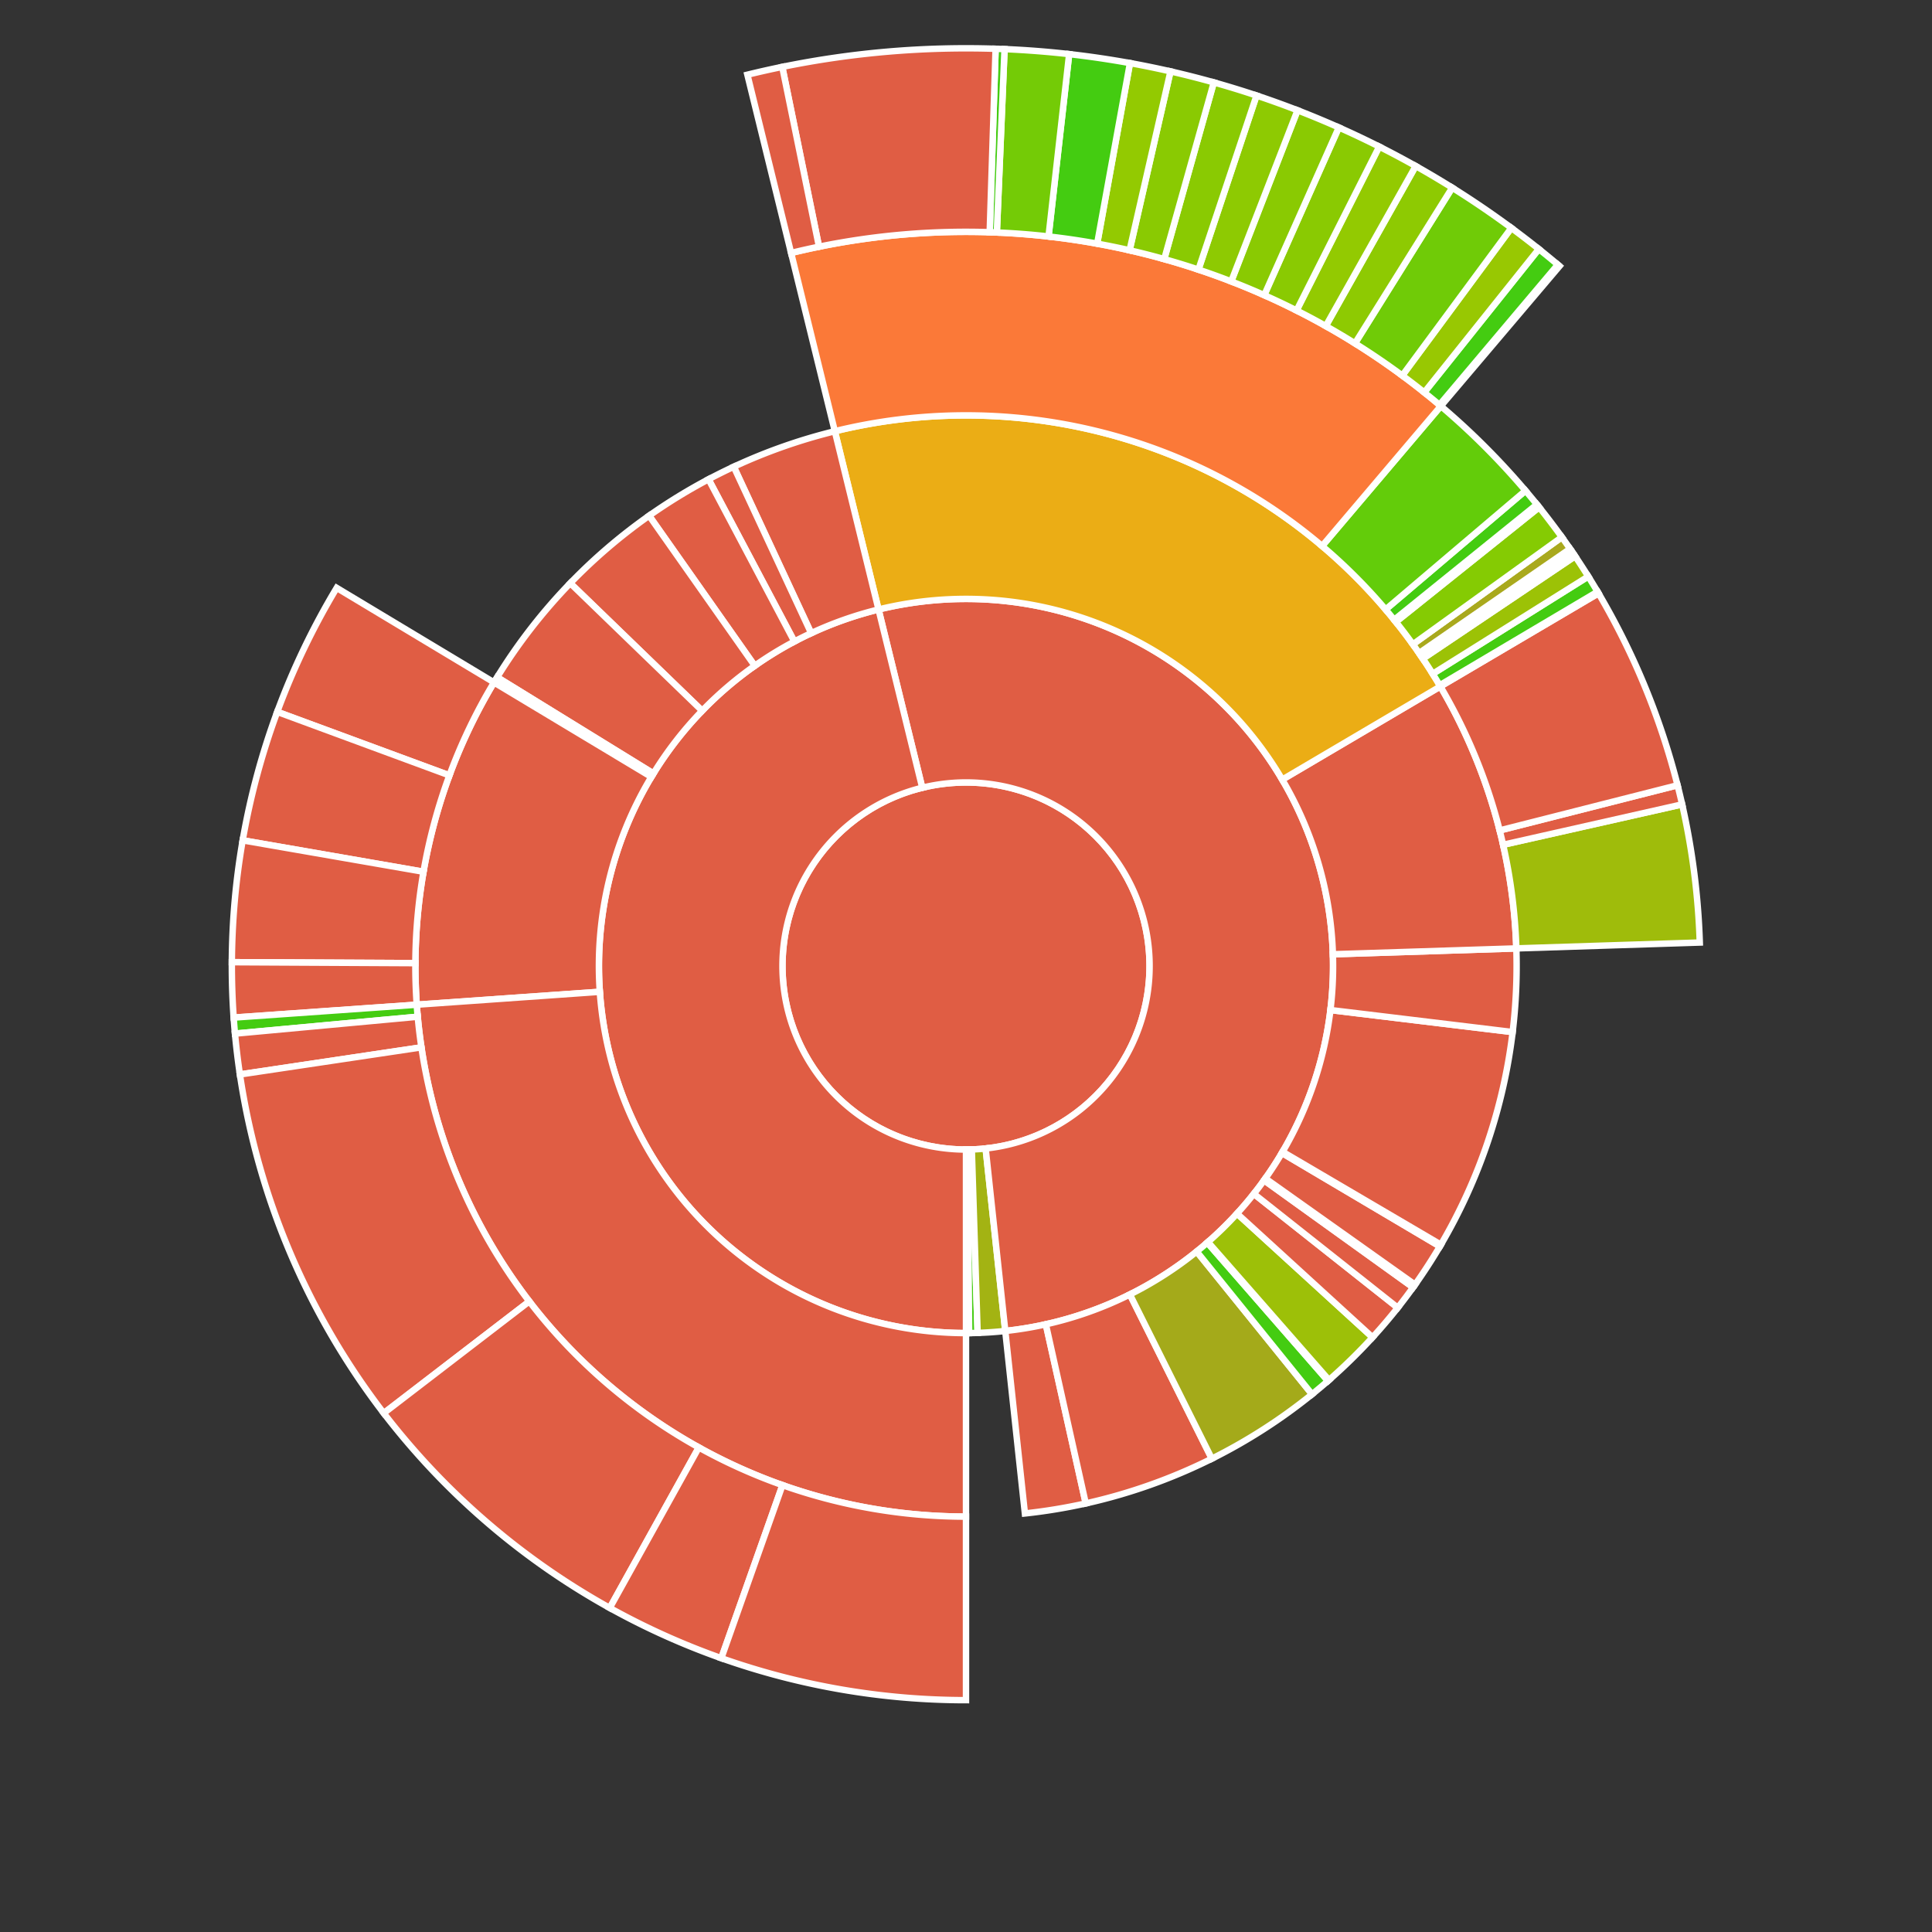 <svg baseProfile="full" width="300" height="300" viewBox="0 0 300 300" version="1.1"
xmlns="http://www.w3.org/2000/svg" xmlns:ev="http://www.w3.org/2001/xml-events"
xmlns:xlink="http://www.w3.org/1999/xlink">

<rect x="0" y="0" width="300" height="300" fill="#333333" stroke="none"/>

<style>rect.s{mask:url(#mask);}</style>
<defs>
  <pattern id="white" width="4" height="4" patternUnits="userSpaceOnUse" patternTransform="rotate(45)">
    <rect width="2" height="2" transform="translate(0,0)" fill="white"></rect>
  </pattern>
  <mask id="mask">
    <rect x="0" y="0" width="100%" height="100%" fill="url(#white)"></rect>
  </mask>
</defs>

<circle cx="150.0" cy="150.0" fill="#e05d44" r="28.5" stroke="white" stroke-width="1" />
<path d="M 150.0 178.5 L 150.0 207.0 A 57.0 57.0 0 0 0 150.139 207 L 150.069 178.5 A 28.5 28.5 0 0 1 150.0 178.5 z" fill="#4c1" stroke="white" stroke-width="1" />
<path d="M 150.069 178.5 L 150.139 207 A 57.0 57.0 0 0 0 150.486 206.998 L 150.243 178.499 A 28.5 28.5 0 0 1 150.069 178.5 z" fill="#e05d44" stroke="white" stroke-width="1" />
<path d="M 150.243 178.499 L 150.486 206.998 A 57.0 57.0 0 0 0 151.805 206.971 L 150.902 178.486 A 28.5 28.5 0 0 1 150.243 178.499 z" fill="#4c1" stroke="white" stroke-width="1" />
<path d="M 150.902 178.486 L 151.805 206.971 A 57.0 57.0 0 0 0 156.097 206.673 L 153.049 178.336 A 28.5 28.5 0 0 1 150.902 178.486 z" fill="#a3b313" stroke="white" stroke-width="1" />
<path d="M 153.049 178.336 L 156.097 206.673 A 57.0 57.0 0 1 0 136.421 94.641 L 143.211 122.321 A 28.5 28.5 0 1 1 153.049 178.336 z" fill="#e05d44" stroke="white" stroke-width="1" />
<path d="M 156.097 206.673 L 159.146 235.009 A 85.5 85.5 0 0 0 168.594 233.454 L 162.396 205.636 A 57.0 57.0 0 0 1 156.097 206.673 z" fill="#e05d44" stroke="white" stroke-width="1" />
<path d="M 162.396 205.636 L 168.594 233.454 A 85.5 85.5 0 0 0 188.172 226.506 L 175.448 201.004 A 57.0 57.0 0 0 1 162.396 205.636 z" fill="#e05d44" stroke="white" stroke-width="1" />
<path d="M 175.448 201.004 L 188.172 226.506 A 85.5 85.5 0 0 0 203.735 216.504 L 185.823 194.336 A 57.0 57.0 0 0 1 175.448 201.004 z" fill="#a4aa1a" stroke="white" stroke-width="1" />
<path d="M 185.823 194.336 L 203.735 216.504 A 85.5 85.5 0 0 0 206.207 214.429 L 187.471 192.952 A 57.0 57.0 0 0 1 185.823 194.336 z" fill="#4c1" stroke="white" stroke-width="1" />
<path d="M 187.471 192.952 L 206.207 214.429 A 85.5 85.5 0 0 0 206.363 214.292 L 187.576 192.861 A 57.0 57.0 0 0 1 187.471 192.952 z" fill="#4c1" stroke="white" stroke-width="1" />
<path d="M 187.576 192.861 L 206.363 214.292 A 85.5 85.5 0 0 0 213.128 207.663 L 192.086 188.442 A 57.0 57.0 0 0 1 187.576 192.861 z" fill="#9dc008" stroke="white" stroke-width="1" />
<path d="M 192.086 188.442 L 213.128 207.663 A 85.5 85.5 0 0 0 217.041 203.064 L 194.694 185.376 A 57.0 57.0 0 0 1 192.086 188.442 z" fill="#e05d44" stroke="white" stroke-width="1" />
<path d="M 194.694 185.376 L 217.041 203.064 A 85.5 85.5 0 0 0 219.424 199.905 L 196.283 183.27 A 57.0 57.0 0 0 1 194.694 185.376 z" fill="#e05d44" stroke="white" stroke-width="1" />
<path d="M 196.283 183.27 L 219.424 199.905 A 85.5 85.5 0 0 0 219.727 199.482 L 196.484 182.988 A 57.0 57.0 0 0 1 196.283 183.27 z" fill="#4c1" stroke="white" stroke-width="1" />
<path d="M 196.484 182.988 L 219.727 199.482 A 85.5 85.5 0 0 0 223.581 193.544 L 199.054 179.029 A 57.0 57.0 0 0 1 196.484 182.988 z" fill="#e05d44" stroke="white" stroke-width="1" />
<path d="M 199.054 179.029 L 223.581 193.544 A 85.5 85.5 0 0 0 223.74 193.275 L 199.16 178.85 A 57.0 57.0 0 0 1 199.054 179.029 z" fill="#4c1" stroke="white" stroke-width="1" />
<path d="M 199.16 178.85 L 223.74 193.275 A 85.5 85.5 0 0 0 234.882 160.258 L 206.588 156.839 A 57.0 57.0 0 0 1 199.16 178.85 z" fill="#e05d44" stroke="white" stroke-width="1" />
<path d="M 206.588 156.839 L 234.882 160.258 A 85.5 85.5 0 0 0 235.456 147.267 L 206.971 148.178 A 57.0 57.0 0 0 1 206.588 156.839 z" fill="#e05d44" stroke="white" stroke-width="1" />
<path d="M 206.971 148.178 L 235.456 147.267 A 85.5 85.5 0 0 0 223.66 106.59 L 199.107 121.06 A 57.0 57.0 0 0 1 206.971 148.178 z" fill="#e05d44" stroke="white" stroke-width="1" />
<path d="M 235.456 147.267 L 263.942 146.356 A 114.0 114.0 0 0 0 261.203 124.903 L 233.402 131.178 A 85.5 85.5 0 0 1 235.456 147.267 z" fill="#9fbc0b" stroke="white" stroke-width="1" />
<path d="M 233.402 131.178 L 261.203 124.903 A 114.0 114.0 0 0 0 260.491 121.933 L 232.868 128.95 A 85.5 85.5 0 0 1 233.402 131.178 z" fill="#e05d44" stroke="white" stroke-width="1" />
<path d="M 232.868 128.95 L 260.491 121.933 A 114.0 114.0 0 0 0 248.214 92.121 L 223.66 106.59 A 85.5 85.5 0 0 1 232.868 128.95 z" fill="#e05d44" stroke="white" stroke-width="1" />
<path d="M 199.107 121.06 L 223.66 106.59 A 85.5 85.5 0 0 0 129.632 66.962 L 136.421 94.641 A 57.0 57.0 0 0 1 199.107 121.06 z" fill="#ebad15" stroke="white" stroke-width="1" />
<path d="M 223.66 106.59 L 248.214 92.121 A 114.0 114.0 0 0 0 248.073 91.881 L 223.554 106.411 A 85.5 85.5 0 0 1 223.66 106.59 z" fill="#4c1" stroke="white" stroke-width="1" />
<path d="M 223.554 106.411 L 248.073 91.881 A 114.0 114.0 0 0 0 246.628 89.51 L 222.471 104.633 A 85.5 85.5 0 0 1 223.554 106.411 z" fill="#4c1" stroke="white" stroke-width="1" />
<path d="M 222.471 104.633 L 246.628 89.51 A 114.0 114.0 0 0 0 244.587 86.366 L 220.94 102.274 A 85.5 85.5 0 0 1 222.471 104.633 z" fill="#9cc206" stroke="white" stroke-width="1" />
<path d="M 220.94 102.274 L 244.587 86.366 A 114.0 114.0 0 0 0 244.198 85.791 L 220.648 101.843 A 85.5 85.5 0 0 1 220.94 102.274 z" fill="#4c1" stroke="white" stroke-width="1" />
<path d="M 220.648 101.843 L 244.198 85.791 A 114.0 114.0 0 0 0 243.805 85.219 L 220.354 101.414 A 85.5 85.5 0 0 1 220.648 101.843 z" fill="#4c1" stroke="white" stroke-width="1" />
<path d="M 220.354 101.414 L 243.805 85.219 A 114.0 114.0 0 0 0 242.525 83.403 L 219.394 100.052 A 85.5 85.5 0 0 1 220.354 101.414 z" fill="#a9a91d" stroke="white" stroke-width="1" />
<path d="M 219.394 100.052 L 242.525 83.403 A 114.0 114.0 0 0 0 238.999 78.759 L 216.749 96.57 A 85.5 85.5 0 0 1 219.394 100.052 z" fill="#85cb03" stroke="white" stroke-width="1" />
<path d="M 216.749 96.57 L 238.999 78.759 A 114.0 114.0 0 0 0 238.651 78.327 L 216.488 96.245 A 85.5 85.5 0 0 1 216.749 96.57 z" fill="#4c1" stroke="white" stroke-width="1" />
<path d="M 216.488 96.245 L 238.651 78.327 A 114.0 114.0 0 0 0 236.879 76.189 L 215.159 94.642 A 85.5 85.5 0 0 1 216.488 96.245 z" fill="#4c1" stroke="white" stroke-width="1" />
<path d="M 215.159 94.642 L 236.879 76.189 A 114.0 114.0 0 0 0 223.732 63.054 L 205.299 84.79 A 85.5 85.5 0 0 1 215.159 94.642 z" fill="#63cc0a" stroke="white" stroke-width="1" />
<path d="M 205.299 84.79 L 223.732 63.054 A 114.0 114.0 0 0 0 122.842 39.282 L 129.632 66.962 A 85.5 85.5 0 0 1 205.299 84.79 z" fill="#fb7938" stroke="white" stroke-width="1" />
<path d="M 223.732 63.054 L 242.165 41.317 A 142.5 142.5 0 0 0 241.9 41.093 L 223.52 62.875 A 114.0 114.0 0 0 1 223.732 63.054 z" fill="#4c1" stroke="white" stroke-width="1" />
<path d="M 223.52 62.875 L 241.9 41.093 A 142.5 142.5 0 0 0 238.949 38.67 L 221.159 60.936 A 114.0 114.0 0 0 1 223.52 62.875 z" fill="#4c1" stroke="white" stroke-width="1" />
<path d="M 221.159 60.936 L 238.949 38.67 A 142.5 142.5 0 0 0 234.683 35.392 L 217.747 58.314 A 114.0 114.0 0 0 1 221.159 60.936 z" fill="#98c802" stroke="white" stroke-width="1" />
<path d="M 217.747 58.314 L 234.683 35.392 A 142.5 142.5 0 0 0 225.502 29.146 L 210.402 53.317 A 114.0 114.0 0 0 1 217.747 58.314 z" fill="#70cb07" stroke="white" stroke-width="1" />
<path d="M 210.402 53.317 L 225.502 29.146 A 142.5 142.5 0 0 0 219.83 25.782 L 205.864 50.626 A 114.0 114.0 0 0 1 210.402 53.317 z" fill="#8eca02" stroke="white" stroke-width="1" />
<path d="M 205.864 50.626 L 219.83 25.782 A 142.5 142.5 0 0 0 214.163 22.763 L 201.331 48.21 A 114.0 114.0 0 0 1 205.864 50.626 z" fill="#93ca01" stroke="white" stroke-width="1" />
<path d="M 201.331 48.21 L 214.163 22.763 A 142.5 142.5 0 0 0 207.891 19.789 L 196.313 45.831 A 114.0 114.0 0 0 1 201.331 48.21 z" fill="#8aca02" stroke="white" stroke-width="1" />
<path d="M 196.313 45.831 L 207.891 19.789 A 142.5 142.5 0 0 0 201.482 17.125 L 191.185 43.7 A 114.0 114.0 0 0 1 196.313 45.831 z" fill="#8aca02" stroke="white" stroke-width="1" />
<path d="M 191.185 43.7 L 201.482 17.125 A 142.5 142.5 0 0 0 195.115 14.83 L 186.092 41.864 A 114.0 114.0 0 0 1 191.185 43.7 z" fill="#8eca02" stroke="white" stroke-width="1" />
<path d="M 186.092 41.864 L 195.115 14.83 A 142.5 142.5 0 0 0 188.479 12.793 L 180.783 40.235 A 114.0 114.0 0 0 1 186.092 41.864 z" fill="#8aca02" stroke="white" stroke-width="1" />
<path d="M 180.783 40.235 L 188.479 12.793 A 142.5 142.5 0 0 0 181.752 11.082 L 175.401 38.866 A 114.0 114.0 0 0 1 180.783 40.235 z" fill="#8aca02" stroke="white" stroke-width="1" />
<path d="M 175.401 38.866 L 181.752 11.082 A 142.5 142.5 0 0 0 175.461 9.793 L 170.369 37.835 A 114.0 114.0 0 0 1 175.401 38.866 z" fill="#93ca01" stroke="white" stroke-width="1" />
<path d="M 170.369 37.835 L 175.461 9.793 A 142.5 142.5 0 0 0 166.02 8.403 L 162.816 36.723 A 114.0 114.0 0 0 1 170.369 37.835 z" fill="#4c1" stroke="white" stroke-width="1" />
<path d="M 162.816 36.723 L 166.02 8.403 A 142.5 142.5 0 0 0 155.986 7.626 L 154.789 36.101 A 114.0 114.0 0 0 1 162.816 36.723 z" fill="#74cb06" stroke="white" stroke-width="1" />
<path d="M 154.789 36.101 L 155.986 7.626 A 142.5 142.5 0 0 0 154.598 7.574 L 153.679 36.059 A 114.0 114.0 0 0 1 154.789 36.101 z" fill="#4c1" stroke="white" stroke-width="1" />
<path d="M 153.679 36.059 L 154.598 7.574 A 142.5 142.5 0 0 0 121.471 10.385 L 127.177 38.308 A 114.0 114.0 0 0 1 153.679 36.059 z" fill="#e05d44" stroke="white" stroke-width="1" />
<path d="M 127.177 38.308 L 121.471 10.385 A 142.5 142.5 0 0 0 116.053 11.603 L 122.842 39.282 A 114.0 114.0 0 0 1 127.177 38.308 z" fill="#e05d44" stroke="white" stroke-width="1" />
<path d="M 143.211 122.321 L 136.421 94.641 A 57.0 57.0 0 0 0 150.0 207.0 L 150.0 178.5 A 28.5 28.5 0 0 1 143.211 122.321 z" fill="#e05d44" stroke="white" stroke-width="1" />
<path d="M 136.421 94.641 L 129.632 66.962 A 85.5 85.5 0 0 0 113.938 72.477 L 125.959 98.318 A 57.0 57.0 0 0 1 136.421 94.641 z" fill="#e05d44" stroke="white" stroke-width="1" />
<path d="M 125.959 98.318 L 113.938 72.477 A 85.5 85.5 0 0 0 110.022 74.422 L 123.348 99.615 A 57.0 57.0 0 0 1 125.959 98.318 z" fill="#e05d44" stroke="white" stroke-width="1" />
<path d="M 123.348 99.615 L 110.022 74.422 A 85.5 85.5 0 0 0 100.795 80.078 L 117.196 103.385 A 57.0 57.0 0 0 1 123.348 99.615 z" fill="#e05d44" stroke="white" stroke-width="1" />
<path d="M 117.196 103.385 L 100.795 80.078 A 85.5 85.5 0 0 0 88.548 90.554 L 109.032 110.369 A 57.0 57.0 0 0 1 117.196 103.385 z" fill="#e05d44" stroke="white" stroke-width="1" />
<path d="M 109.032 110.369 L 88.548 90.554 A 85.5 85.5 0 0 0 77.199 105.163 L 101.466 120.109 A 57.0 57.0 0 0 1 109.032 110.369 z" fill="#e05d44" stroke="white" stroke-width="1" />
<path d="M 101.466 120.109 L 77.199 105.163 A 85.5 85.5 0 0 0 76.712 105.964 L 101.142 120.643 A 57.0 57.0 0 0 1 101.466 120.109 z" fill="#f98b2c" stroke="white" stroke-width="1" />
<path d="M 101.142 120.643 L 76.712 105.964 A 85.5 85.5 0 0 0 64.711 156.009 L 93.141 154.006 A 57.0 57.0 0 0 1 101.142 120.643 z" fill="#e05d44" stroke="white" stroke-width="1" />
<path d="M 76.712 105.964 L 52.283 91.285 A 114.0 114.0 0 0 0 43.049 110.535 L 69.787 120.401 A 85.5 85.5 0 0 1 76.712 105.964 z" fill="#e05d44" stroke="white" stroke-width="1" />
<path d="M 69.787 120.401 L 43.049 110.535 A 114.0 114.0 0 0 0 37.683 130.485 L 65.762 135.364 A 85.5 85.5 0 0 1 69.787 120.401 z" fill="#e05d44" stroke="white" stroke-width="1" />
<path d="M 65.762 135.364 L 37.683 130.485 A 114.0 114.0 0 0 0 36.002 149.41 L 64.501 149.557 A 85.5 85.5 0 0 1 65.762 135.364 z" fill="#e05d44" stroke="white" stroke-width="1" />
<path d="M 64.501 149.557 L 36.002 149.41 A 114.0 114.0 0 0 0 36.282 158.011 L 64.711 156.009 A 85.5 85.5 0 0 1 64.501 149.557 z" fill="#e05d44" stroke="white" stroke-width="1" />
<path d="M 93.141 154.006 L 64.711 156.009 A 85.5 85.5 0 0 0 150 235.5 L 150 207.0 A 57.0 57.0 0 0 1 93.141 154.006 z" fill="#e05d44" stroke="white" stroke-width="1" />
<path d="M 64.711 156.009 L 36.282 158.011 A 114.0 114.0 0 0 0 36.485 160.502 L 64.864 157.877 A 85.5 85.5 0 0 1 64.711 156.009 z" fill="#4c1" stroke="white" stroke-width="1" />
<path d="M 64.864 157.877 L 36.485 160.502 A 114.0 114.0 0 0 0 37.251 166.842 L 65.438 162.632 A 85.5 85.5 0 0 1 64.864 157.877 z" fill="#e05d44" stroke="white" stroke-width="1" />
<path d="M 65.438 162.632 L 37.251 166.842 A 114.0 114.0 0 0 0 59.588 219.438 L 82.191 202.078 A 85.5 85.5 0 0 1 65.438 162.632 z" fill="#e05d44" stroke="white" stroke-width="1" />
<path d="M 82.191 202.078 L 59.588 219.438 A 114.0 114.0 0 0 0 94.681 249.679 L 108.511 224.759 A 85.5 85.5 0 0 1 82.191 202.078 z" fill="#e05d44" stroke="white" stroke-width="1" />
<path d="M 108.511 224.759 L 94.681 249.679 A 114.0 114.0 0 0 0 112.004 257.482 L 121.503 230.611 A 85.5 85.5 0 0 1 108.511 224.759 z" fill="#e05d44" stroke="white" stroke-width="1" />
<path d="M 121.503 230.611 L 112.004 257.482 A 114.0 114.0 0 0 0 150 264.0 L 150 235.5 A 85.5 85.5 0 0 1 121.503 230.611 z" fill="#e05d44" stroke="white" stroke-width="1" />
</svg>
